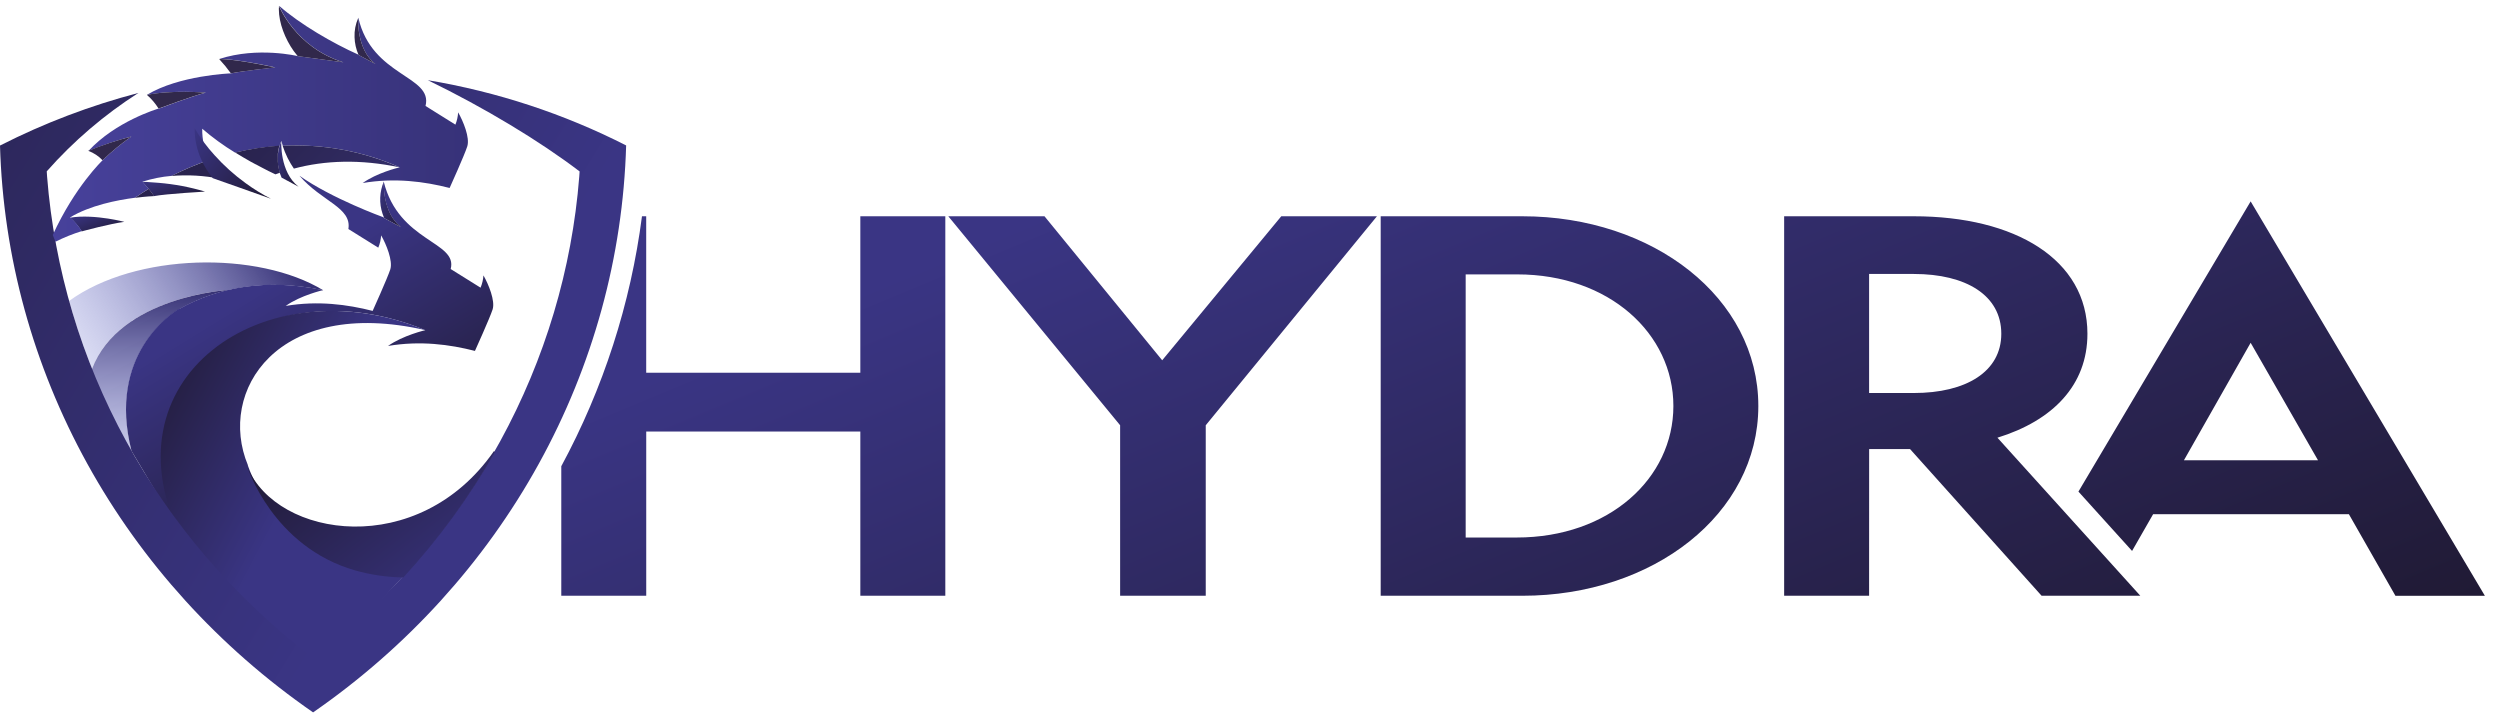 <svg width="181" height="52" viewBox="0 0 181 52" fill="none" xmlns="http://www.w3.org/2000/svg">
<g clip-path="url(#clip0_3912_3322)">
<path fill-rule="evenodd" clip-rule="evenodd" d="M162.947 14.58L150.479 35.591L154.362 39.888L155.886 37.228H170.06L173.431 43.138H179.907L162.947 14.58ZM158.117 33.322L162.947 24.817L167.823 33.322H158.117ZM62.288 26.984V15.658H68.441V43.133H62.288V31.241H46.787V43.133H40.637V33.755C43.678 28.125 45.658 21.992 46.479 15.658H46.785V26.984H62.288ZM81.097 43.133V30.788L68.657 15.658H75.621L84.143 26.084L92.764 15.658H99.69L87.296 30.788V43.133H81.097ZM110.216 15.658C119.694 15.658 127.303 21.567 127.303 29.395C127.303 37.223 119.694 43.133 110.216 43.133H99.962V15.658H110.216ZM106.115 19.866V38.916H109.804C116.503 38.916 121.153 34.627 121.153 29.395C121.153 24.162 116.503 19.866 109.85 19.866H106.115ZM129.172 43.133H135.323L135.326 32.513H138.288L147.812 43.133H154.959L144.614 31.69C148.624 30.45 151.13 27.89 151.13 24.164C151.13 18.782 145.896 15.658 138.559 15.658H129.172V43.133ZM138.561 28.454H135.323V19.835H138.561C142.342 19.835 144.894 21.38 144.894 24.164C144.894 26.912 142.342 28.454 138.561 28.454Z" fill="url(#paint0_linear_3912_3322)"/>
</g>
<path fill-rule="evenodd" clip-rule="evenodd" d="M23.405 21.016C19.321 20.145 15.782 20.798 12.979 22.384L12.963 22.388C12.969 22.385 12.974 22.382 12.979 22.379V22.384C14.099 21.749 15.313 21.279 16.579 20.988C16.579 20.988 12.707 21.207 9.693 23.143L9.654 23.152C9.618 23.174 9.572 23.21 9.518 23.258C8.298 24.079 7.237 25.194 6.661 26.705C6.021 25.095 5.466 23.454 5 21.79C9.831 18.288 18.684 18.147 23.405 21.016Z" fill="url(#paint1_linear_3912_3322)"/>
<path fill-rule="evenodd" clip-rule="evenodd" d="M12.98 22.385C14.101 21.75 15.314 21.279 16.58 20.988C16.58 20.988 8.658 21.436 6.658 26.718V26.736C6.357 27.715 7.248 30.277 7.248 30.277L9.536 32.677C7.755 25.694 12.465 22.682 12.98 22.379V22.385Z" fill="url(#paint2_linear_3912_3322)"/>
<path fill-rule="evenodd" clip-rule="evenodd" d="M11.481 13.236C10.773 13.173 10.31 13.161 10.31 13.161C10.31 13.161 10.527 13.402 10.759 13.673C10.893 13.839 11.027 14.012 11.152 14.198C12.03 14.031 14.845 13.871 14.845 13.871C13.751 13.544 12.623 13.331 11.481 13.236Z" fill="url(#paint3_linear_3912_3322)"/>
<path fill-rule="evenodd" clip-rule="evenodd" d="M5.918 16.753C5.918 16.753 6.461 16.604 7.144 16.438C7.757 16.291 8.481 16.131 9.003 16.062C9.003 16.062 8.515 15.934 7.822 15.825C7.036 15.704 5.969 15.608 5.068 15.761C5.401 16.049 5.688 16.384 5.918 16.753Z" fill="url(#paint4_linear_3912_3322)"/>
<path d="M27.793 13.142H27.791L27.793 13.144V13.142Z" fill="#270C59"/>
<path d="M23.905 46.679C22.402 46.415 20.96 45.9 19.644 45.157C17.246 43.768 15.318 41.748 14.091 39.336C7.967 27.566 19.111 19.064 30.782 23.902H30.802C30.802 23.902 29.175 24.278 28.091 25.048C30.426 24.651 32.56 24.939 34.386 25.406C34.386 25.406 35.464 23.024 35.665 22.403C35.865 21.782 35.37 20.579 35.002 19.939C34.982 20.244 34.911 20.544 34.793 20.828L32.629 19.478C33.162 17.468 28.868 17.543 27.778 13.137C27.778 13.287 27.688 15.418 29.029 16.444L27.798 15.783L27.78 15.738C27.686 15.704 24.043 14.383 21.682 12.726C23.291 14.596 25.477 15.017 25.223 16.581L27.387 17.931C27.505 17.647 27.576 17.346 27.595 17.041C27.963 17.683 28.457 18.885 28.256 19.506C28.056 20.128 26.98 22.509 26.98 22.509C25.146 22.042 23.012 21.756 20.685 22.149C21.769 21.376 23.393 21.005 23.393 21.005C19.32 20.133 15.781 20.786 12.967 22.373V22.349C12.452 22.655 7.743 25.671 9.523 32.649L12.187 37.127C13.367 39.476 16.353 43.715 17.565 44.868C19.744 46.956 23.183 49.043 23.183 49.043" fill="url(#paint5_linear_3912_3322)"/>
<path d="M29.043 16.451C27.701 15.426 27.784 13.295 27.791 13.144C27.473 13.887 27.439 14.714 27.697 15.478C27.726 15.567 27.76 15.657 27.799 15.749L27.817 15.795L29.043 16.451Z" fill="url(#paint6_linear_3912_3322)"/>
<path d="M17.947 33.708V33.69V33.675C15.726 28.34 20.048 21.44 30.799 23.902C19.128 19.068 7.167 27.48 13.295 39.246C14.522 41.657 17.094 44.258 19.492 45.646C20.807 46.389 21.355 48.515 22.933 48.042C24.831 46.498 27.599 43.462 29.245 41.672C28.056 41.657 26.875 41.485 25.735 41.16C19.991 39.508 18.079 34.106 17.947 33.708Z" fill="url(#paint7_linear_3912_3322)"/>
<path fill-rule="evenodd" clip-rule="evenodd" d="M0 10.53C0.231 18.578 2.396 26.466 6.327 33.585C10.258 40.703 15.85 46.859 22.668 51.577C29.485 46.858 35.075 40.702 39.005 33.584C42.936 26.465 45.101 18.577 45.333 10.53C40.837 8.24 35.99 6.645 30.973 5.805C35.061 7.789 39.093 10.223 41.964 12.412L41.938 12.789C41.413 19.48 39.465 25.999 36.214 31.946C32.963 37.892 28.477 43.141 23.032 47.37L22.677 47.647L22.323 47.37C16.876 43.141 12.388 37.892 9.136 31.944C5.883 25.997 3.935 19.476 3.409 12.783L3.384 12.406C5.307 10.226 7.542 8.314 10.021 6.728C6.55 7.638 3.194 8.913 0.016 10.53H0Z" fill="url(#paint8_linear_3912_3322)"/>
<path d="M25.931 1.318C25.931 1.318 25.792 3.577 27.182 4.634L25.953 3.974C25.952 3.969 25.952 3.964 25.953 3.959C24.125 3.146 21.721 1.758 20.211 0.422C20.211 0.499 20.201 0.576 20.201 0.653C20.201 0.576 20.201 0.499 20.211 0.422C20.211 0.422 21.391 3.434 24.867 4.512L21.568 4.064C21.568 4.064 18.672 3.36 15.881 4.269C15.881 4.269 16.967 4.232 19.929 4.877C19.929 4.877 17.622 5.128 16.731 5.312C16.636 5.312 12.972 5.459 10.646 6.861L10.66 6.872C12.45 6.496 14.901 6.707 14.901 6.707C13.878 6.97 11.496 7.866 11.496 7.866V7.855C11.361 7.895 8.366 8.796 6.405 10.927C7.415 10.51 8.453 10.161 9.513 9.882C8.771 10.403 8.073 10.979 7.426 11.605C7.426 11.605 5.42 13.511 3.82 17.012L4.017 17.5C4.629 17.193 5.266 16.936 5.923 16.732C5.692 16.363 5.406 16.029 5.073 15.74C6.515 14.87 8.471 14.486 9.773 14.317C10.098 14.091 10.43 13.875 10.766 13.666L10.318 13.154C11 12.935 11.706 12.794 12.423 12.734C13.298 12.288 14.205 11.903 15.137 11.582C14.8 10.871 14.63 10.098 14.64 9.318C15.382 9.957 16.178 10.536 17.02 11.049C18.074 10.798 19.149 10.637 20.232 10.567C20.232 10.572 20.232 10.576 20.232 10.581C20.267 10.451 20.313 10.325 20.37 10.204C20.402 10.325 20.439 10.441 20.474 10.556C23.384 10.411 26.287 10.944 28.933 12.111H28.974H28.961H28.949C28.774 12.152 27.277 12.523 26.258 13.252C28.593 12.854 30.725 13.142 32.553 13.609C32.553 13.609 33.631 11.228 33.831 10.598C34.032 9.967 33.536 8.774 33.169 8.134C33.152 8.438 33.085 8.739 32.972 9.024L30.808 7.672C31.363 5.459 26.927 5.574 25.943 1.284" fill="url(#paint9_linear_3912_3322)"/>
<path fill-rule="evenodd" clip-rule="evenodd" d="M20.198 0.427C20.198 0.466 20.196 0.505 20.193 0.543C20.191 0.582 20.188 0.62 20.188 0.659C20.188 1.675 20.645 2.82 21.261 3.69C21.357 3.823 21.457 3.951 21.555 4.066L24.855 4.514C21.382 3.43 20.198 0.427 20.198 0.427ZM27.182 4.634C25.791 3.571 25.93 1.318 25.93 1.318C25.739 1.752 25.649 2.222 25.669 2.694C25.682 3.129 25.778 3.558 25.952 3.961C25.952 3.962 25.952 3.963 25.952 3.964C25.952 3.965 25.952 3.965 25.952 3.966C25.951 3.967 25.951 3.968 25.952 3.97C25.952 3.972 25.952 3.974 25.952 3.976L27.182 4.634ZM6.387 10.919C7.402 10.505 8.447 10.158 9.513 9.882C8.77 10.403 8.072 10.979 7.425 11.604C7.141 11.3 6.785 11.066 6.387 10.919ZM14.885 6.707C14.885 6.707 12.434 6.494 10.638 6.871C10.966 7.156 11.247 7.487 11.474 7.851V7.863C11.474 7.863 13.862 6.97 14.885 6.707ZM15.869 4.275C15.889 4.274 16.98 4.243 19.917 4.883C19.917 4.883 17.609 5.133 16.718 5.312C16.458 4.95 16.174 4.603 15.868 4.275L15.869 4.275Z" fill="#31284B"/>
<path fill-rule="evenodd" clip-rule="evenodd" d="M29.215 41.793C31.768 39.018 33.987 35.978 35.831 32.73L35.764 32.658C30.299 40.526 20.062 38.977 17.916 33.818C17.916 33.818 19.747 39.579 25.696 41.294C26.839 41.618 28.023 41.791 29.215 41.806V41.793Z" fill="url(#paint10_linear_3912_3322)"/>
<path fill-rule="evenodd" clip-rule="evenodd" d="M20.367 10.21C20.186 10.631 20.094 11.082 20.098 11.537C20.101 11.992 20.199 12.442 20.386 12.86L21.618 13.519C20.225 12.457 20.367 10.202 20.367 10.202V10.21Z" fill="url(#paint11_linear_3912_3322)"/>
<path d="M28.949 12.12L28.945 12.118H28.938C26.099 11.514 23.522 11.606 21.277 12.207C21.205 12.1 21.134 11.989 21.065 11.876L21.035 11.825C20.965 11.712 20.9 11.591 20.839 11.469C20.835 11.463 20.832 11.456 20.829 11.449C20.825 11.441 20.821 11.432 20.817 11.424C20.678 11.142 20.56 10.852 20.463 10.554C23.373 10.409 26.276 10.942 28.922 12.109L28.945 12.118H28.949V12.12Z" fill="url(#paint12_linear_3912_3322)"/>
<path d="M17.02 11.046H17.034C17.398 11.273 17.758 11.482 18.097 11.674L18.112 11.684L18.506 11.896H18.517L18.703 11.996L18.762 12.028L19.025 12.167L19.143 12.228L19.287 12.303L19.45 12.386L19.527 12.423L19.723 12.518L19.769 12.54L19.772 12.542C19.832 12.571 19.888 12.599 19.942 12.623C20.048 12.582 20.158 12.544 20.268 12.506C20.237 12.41 20.213 12.318 20.192 12.224L20.174 12.132C20.162 12.071 20.15 12.013 20.142 11.955L20.135 11.902L20.135 11.902C20.133 11.884 20.131 11.873 20.129 11.853C20.125 11.819 20.119 11.744 20.115 11.691C20.112 11.656 20.113 11.64 20.114 11.624L20.114 11.624C20.114 11.617 20.115 11.609 20.115 11.599V11.381V11.279V11.164C20.115 11.128 20.115 11.093 20.127 11.059C20.132 11.042 20.133 11.027 20.133 11.012C20.133 10.995 20.133 10.979 20.14 10.963C20.15 10.941 20.151 10.918 20.152 10.896L20.152 10.896L20.153 10.882C20.153 10.877 20.154 10.872 20.154 10.867C20.157 10.842 20.164 10.815 20.171 10.79L20.176 10.769C20.18 10.753 20.183 10.736 20.187 10.72L20.193 10.689L20.195 10.675C20.2 10.652 20.21 10.616 20.219 10.585L20.219 10.583L20.227 10.556C20.227 10.552 20.227 10.547 20.227 10.543C19.145 10.62 18.072 10.788 17.02 11.046Z" fill="url(#paint13_linear_3912_3322)"/>
<path d="M12.409 12.742L12.412 12.741C13.285 12.296 14.191 11.912 15.122 11.591C15.283 11.948 15.48 12.289 15.712 12.608C15.797 12.723 15.886 12.838 15.984 12.95H15.97C14.802 12.71 13.602 12.639 12.412 12.741L12.408 12.743L12.409 12.742Z" fill="url(#paint14_linear_3912_3322)"/>
<path d="M11.162 14.198C11.162 14.198 10.594 14.217 9.766 14.325C10.09 14.099 10.423 13.882 10.769 13.673L10.794 13.705L10.832 13.754C10.94 13.892 11.056 14.041 11.162 14.198Z" fill="url(#paint15_linear_3912_3322)"/>
<path fill-rule="evenodd" clip-rule="evenodd" d="M15.536 11.239C14.989 10.642 14.506 9.991 14.096 9.295C14.086 10.069 14.248 10.835 14.569 11.542C14.784 12.03 15.066 12.488 15.407 12.901C15.833 13.047 16.547 13.307 17.267 13.556L19.619 14.392C18.975 14.063 18.36 13.684 17.778 13.257C16.96 12.665 16.208 11.988 15.536 11.239Z" fill="url(#paint16_linear_3912_3322)"/>
<defs>
<linearGradient id="paint0_linear_3912_3322" x1="43.621" y1="28.926" x2="69.928" y2="92.015" gradientUnits="userSpaceOnUse">
<stop stop-color="#3A3584"/>
<stop offset="1" stop-color="#1F1931"/>
</linearGradient>
<linearGradient id="paint1_linear_3912_3322" x1="20.072" y1="17.557" x2="0.961" y2="30.186" gradientUnits="userSpaceOnUse">
<stop stop-color="#363176"/>
<stop offset="1" stop-color="#A1ABFF" stop-opacity="0"/>
</linearGradient>
<linearGradient id="paint2_linear_3912_3322" x1="13.698" y1="20.957" x2="13.059" y2="40.561" gradientUnits="userSpaceOnUse">
<stop stop-color="#353073"/>
<stop offset="1" stop-color="#A1ABFF" stop-opacity="0"/>
</linearGradient>
<linearGradient id="paint3_linear_3912_3322" x1="10.31" y1="13.161" x2="11.14" y2="15.569" gradientUnits="userSpaceOnUse">
<stop stop-color="#3A3584"/>
<stop offset="1" stop-color="#1F1931"/>
</linearGradient>
<linearGradient id="paint4_linear_3912_3322" x1="5.068" y1="15.682" x2="6.044" y2="18.062" gradientUnits="userSpaceOnUse">
<stop stop-color="#3A3584"/>
<stop offset="1" stop-color="#1F1931"/>
</linearGradient>
<linearGradient id="paint5_linear_3912_3322" x1="16.903" y1="22.165" x2="26.888" y2="38.384" gradientUnits="userSpaceOnUse">
<stop stop-color="#3A3584"/>
<stop offset="1" stop-color="#1F1931"/>
</linearGradient>
<linearGradient id="paint6_linear_3912_3322" x1="27.525" y1="13.144" x2="29.919" y2="13.873" gradientUnits="userSpaceOnUse">
<stop stop-color="#3A3584"/>
<stop offset="1" stop-color="#1F1931"/>
</linearGradient>
<linearGradient id="paint7_linear_3912_3322" x1="11.635" y1="22.512" x2="37.569" y2="36.08" gradientUnits="userSpaceOnUse">
<stop stop-color="#1F1931"/>
<stop offset="0.497" stop-color="#3A3584"/>
</linearGradient>
<linearGradient id="paint8_linear_3912_3322" x1="-37.452" y1="-10.055" x2="31.98" y2="32.172" gradientUnits="userSpaceOnUse">
<stop stop-color="#1F1931"/>
<stop offset="1" stop-color="#3A3584"/>
</linearGradient>
<linearGradient id="paint9_linear_3912_3322" x1="33.878" y1="6.076" x2="3.82" y2="6.076" gradientUnits="userSpaceOnUse">
<stop stop-color="#373279"/>
<stop offset="1" stop-color="#47419B"/>
</linearGradient>
<linearGradient id="paint10_linear_3912_3322" x1="17.916" y1="32.658" x2="29.396" y2="47.581" gradientUnits="userSpaceOnUse">
<stop stop-color="#1F1931"/>
<stop offset="1" stop-color="#3A3584"/>
</linearGradient>
<linearGradient id="paint11_linear_3912_3322" x1="20.098" y1="10.202" x2="22.496" y2="10.932" gradientUnits="userSpaceOnUse">
<stop stop-color="#3A3584"/>
<stop offset="1" stop-color="#1F1931"/>
</linearGradient>
<linearGradient id="paint12_linear_3912_3322" x1="21.26" y1="6.958" x2="42.141" y2="26.683" gradientUnits="userSpaceOnUse">
<stop stop-color="#29234E"/>
<stop offset="1" stop-color="#47429B"/>
</linearGradient>
<linearGradient id="paint13_linear_3912_3322" x1="21.26" y1="6.958" x2="42.141" y2="26.683" gradientUnits="userSpaceOnUse">
<stop stop-color="#29234E"/>
<stop offset="1" stop-color="#47429B"/>
</linearGradient>
<linearGradient id="paint14_linear_3912_3322" x1="21.26" y1="6.958" x2="42.141" y2="26.683" gradientUnits="userSpaceOnUse">
<stop stop-color="#29234E"/>
<stop offset="1" stop-color="#47429B"/>
</linearGradient>
<linearGradient id="paint15_linear_3912_3322" x1="21.26" y1="6.958" x2="42.141" y2="26.683" gradientUnits="userSpaceOnUse">
<stop stop-color="#29234E"/>
<stop offset="1" stop-color="#47429B"/>
</linearGradient>
<linearGradient id="paint16_linear_3912_3322" x1="14.096" y1="9.295" x2="20.37" y2="13.809" gradientUnits="userSpaceOnUse">
<stop stop-color="#3A3584"/>
<stop offset="1" stop-color="#1F1931"/>
</linearGradient>
<clipPath id="clip0_3912_3322">
<rect width="139.551" height="30" fill="white" transform="translate(40.451 14)"/>
</clipPath>
</defs>
</svg>
